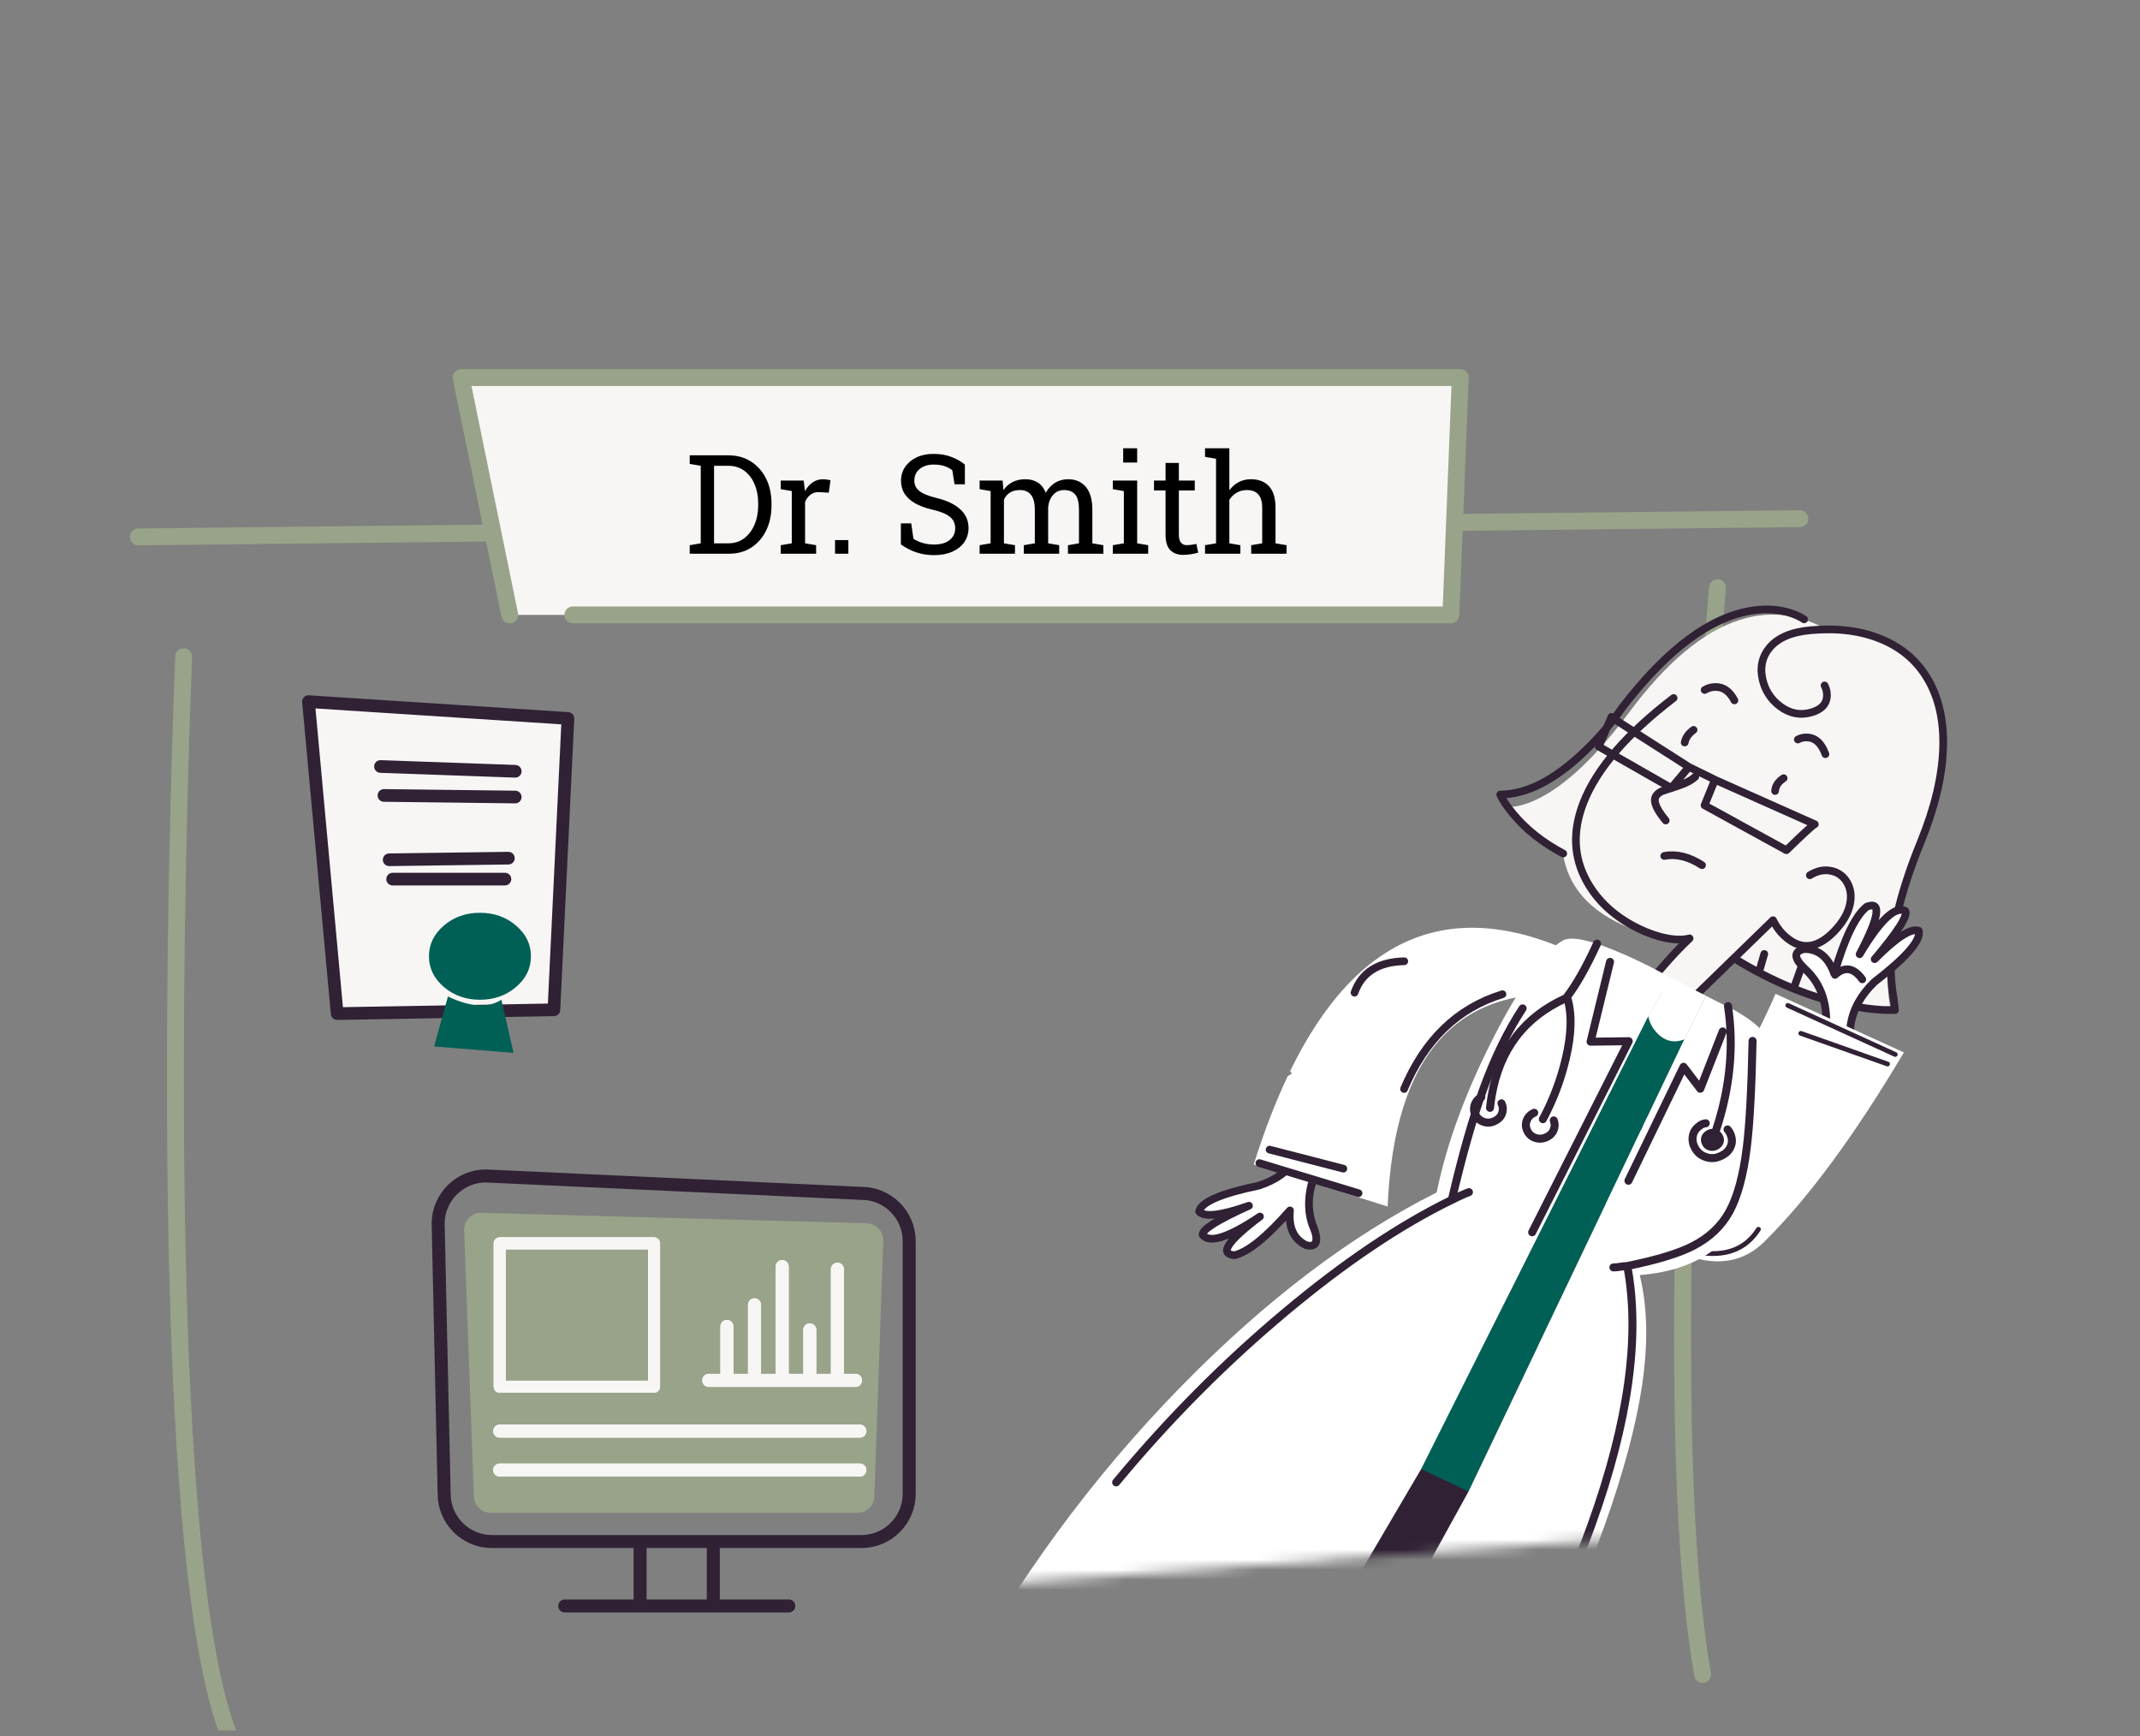 <?xml version="1.0" encoding="UTF-8"?> <svg xmlns="http://www.w3.org/2000/svg" width="212" height="172" viewBox="0 0 212 172" fill="none"><rect x="0" y="0" width="212" height="172" fill="#808080" stroke="none"/><g clip-path="url(#clip0_7926_36926)"><path d="M47.621 120.142L85.752 121.179C86.706 121.146 87.5 121.915 87.5 122.869L86.622 148.178C86.622 149.132 85.828 149.901 84.874 149.868H48.583C47.671 149.843 46.943 149.09 46.943 148.178L45.981 121.823C45.981 120.911 46.709 120.159 47.621 120.134V120.142Z" fill="#99A389"></path><path d="M170.145 58.214C170.145 58.214 163.454 136.518 168.673 165.876" stroke="#99A389" stroke-width="1.673" stroke-linecap="round" stroke-linejoin="round"></path><path d="M70.212 136.745H84.757" stroke="#F7F6F5" stroke-width="1.288" stroke-linecap="round" stroke-linejoin="round"></path><path d="M82.959 125.729V136.577" stroke="#F7F6F5" stroke-width="1.288" stroke-linecap="round" stroke-linejoin="round"></path><path d="M80.223 131.743V136.443" stroke="#F7F6F5" stroke-width="1.288" stroke-linecap="round" stroke-linejoin="round"></path><path d="M77.489 125.47V136.318" stroke="#F7F6F5" stroke-width="1.288" stroke-linecap="round" stroke-linejoin="round"></path><path d="M74.746 129.259V136.192" stroke="#F7F6F5" stroke-width="1.288" stroke-linecap="round" stroke-linejoin="round"></path><path d="M72.011 131.4V136.059" stroke="#F7F6F5" stroke-width="1.288" stroke-linecap="round" stroke-linejoin="round"></path><path d="M49.503 141.771H85.184" stroke="#F7F6F5" stroke-width="1.288" stroke-linecap="round" stroke-linejoin="round"></path><path d="M49.503 145.627H85.184" stroke="#F7F6F5" stroke-width="1.288" stroke-linecap="round" stroke-linejoin="round"></path><path d="M64.792 123.17H49.503V137.372H64.792V123.17Z" stroke="#F7F6F5" stroke-width="1.196" stroke-linecap="round" stroke-linejoin="round"></path><path d="M63.412 153.13V159.035" stroke="#302134" stroke-width="1.288" stroke-linecap="round" stroke-linejoin="round"></path><path d="M70.663 153.13V159.035" stroke="#302134" stroke-width="1.288" stroke-linecap="round" stroke-linejoin="round"></path><path d="M55.944 159.093H78.142" stroke="#302134" stroke-width="1.288" stroke-linecap="round" stroke-linejoin="round"></path><path d="M33.402 100.411L54.873 100.035L56.261 71.171L30.559 69.506L33.402 100.411ZM34.699 98.563H34.264H34.699L32.039 71.94L34.699 98.563L50.189 98.412L34.699 98.563L34.782 99.366L34.699 98.563ZM54.797 72.233L55.149 72.258L54.797 72.233L53.443 99.04L54.797 72.233L32.382 70.501L54.797 72.233V72.099V72.233ZM51.042 76.406L37.693 75.93L51.042 76.406ZM51.042 78.957L38.036 78.799L51.042 78.957ZM50.356 85.013L38.546 85.172L50.356 85.013ZM38.889 87.087H50.013H38.889Z" fill="#F7F6F5"></path><path d="M37.693 75.93L51.042 76.406M38.036 78.799L51.042 78.957M38.554 85.172L50.364 85.013M38.897 87.087H50.021" stroke="#302134" stroke-width="1.255" stroke-linecap="round" stroke-linejoin="round"></path><path d="M56.261 71.171L54.873 100.035L33.402 100.411L30.559 69.506L56.261 71.171V71.171Z" stroke="#302134" stroke-width="1.255" stroke-linecap="round" stroke-linejoin="round"></path><path d="M42.996 103.665L50.875 104.3L49.671 99.039C48.374 99.876 46.609 99.775 44.376 98.721L43.005 103.665M42.494 94.732C42.494 95.919 42.988 96.931 43.975 97.776C44.962 98.613 46.15 99.039 47.546 99.039C48.943 99.039 50.131 98.621 51.118 97.776C52.105 96.94 52.598 95.919 52.598 94.732C52.598 93.544 52.105 92.532 51.118 91.687C50.131 90.843 48.943 90.424 47.546 90.424C46.15 90.424 44.962 90.843 43.975 91.687C42.988 92.532 42.494 93.544 42.494 94.732Z" fill="#006055"></path><path d="M85.351 152.711H48.725C46.124 152.711 44 150.587 44 147.986L43.406 121.221C43.406 118.62 45.53 116.495 48.131 116.495L85.343 118.218C87.944 118.218 90.069 120.343 90.069 122.944V147.986C90.069 150.587 87.944 152.711 85.343 152.711H85.351Z" stroke="#302134" stroke-width="1.288" stroke-linejoin="round"></path><path d="M70.212 136.745H84.757" stroke="#F7F6F5" stroke-width="1.288" stroke-linecap="round" stroke-linejoin="round"></path><path d="M82.959 125.729V136.577" stroke="#F7F6F5" stroke-width="1.288" stroke-linecap="round" stroke-linejoin="round"></path><path d="M80.224 131.743V136.443" stroke="#F7F6F5" stroke-width="1.288" stroke-linecap="round" stroke-linejoin="round"></path><path d="M77.489 125.47V136.318" stroke="#F7F6F5" stroke-width="1.288" stroke-linecap="round" stroke-linejoin="round"></path><path d="M74.746 129.259V136.192" stroke="#F7F6F5" stroke-width="1.288" stroke-linecap="round" stroke-linejoin="round"></path><path d="M72.011 131.4V136.058" stroke="#F7F6F5" stroke-width="1.288" stroke-linecap="round" stroke-linejoin="round"></path><path d="M49.503 141.771H85.184" stroke="#F7F6F5" stroke-width="1.288" stroke-linecap="round" stroke-linejoin="round"></path><path d="M49.503 145.627H85.184" stroke="#F7F6F5" stroke-width="1.288" stroke-linecap="round" stroke-linejoin="round"></path><path d="M18.196 65.056C18.196 65.056 14.558 150.637 22.612 171.714" stroke="#99A389" stroke-width="1.673" stroke-linecap="round" stroke-linejoin="round"></path><path d="M13.713 53.188L178.3 51.381" stroke="#99A389" stroke-width="1.673" stroke-linecap="round" stroke-linejoin="round"></path><path d="M50.498 60.916L45.681 37.405H144.66L143.732 60.916H56.755" fill="#F7F6F5"></path><path d="M50.498 60.916L45.681 37.405H144.66L143.732 60.916H56.755" stroke="#99A389" stroke-width="1.673" stroke-linecap="round" stroke-linejoin="round"></path><path d="M68.327 54.854V54.01L69.419 53.823V46.143L68.327 45.955V45.105H69.419H72.144C73.005 45.105 73.755 45.31 74.394 45.721C75.037 46.132 75.536 46.696 75.894 47.415C76.251 48.134 76.429 48.955 76.429 49.879V50.087C76.429 50.988 76.257 51.801 75.914 52.524C75.57 53.242 75.081 53.812 74.447 54.231C73.818 54.646 73.072 54.854 72.211 54.854H68.327ZM70.738 53.823H72.144C72.76 53.823 73.289 53.655 73.731 53.321C74.173 52.981 74.512 52.531 74.749 51.968C74.99 51.401 75.11 50.774 75.11 50.087V49.866C75.11 49.156 74.99 48.522 74.749 47.964C74.512 47.401 74.173 46.957 73.731 46.631C73.289 46.306 72.76 46.143 72.144 46.143H70.738V53.823ZM77.347 54.854V54.01L78.438 53.823V48.647L77.347 48.459V47.609H79.617L79.73 48.533L79.744 48.66C79.949 48.29 80.201 48 80.5 47.79C80.804 47.58 81.15 47.475 81.538 47.475C81.677 47.475 81.817 47.489 81.96 47.515C82.107 47.538 82.212 47.56 82.275 47.582L82.101 48.808L81.183 48.754C80.835 48.732 80.543 48.812 80.306 48.995C80.07 49.174 79.886 49.415 79.757 49.718V53.823L80.849 54.01V54.854H77.347ZM82.723 54.854V53.501H84.043V54.854H82.723ZM92.533 54.995C91.939 54.995 91.368 54.908 90.819 54.733C90.27 54.559 89.745 54.291 89.245 53.93V51.847H90.27L90.491 53.381C90.781 53.559 91.096 53.698 91.435 53.796C91.774 53.894 92.14 53.943 92.533 53.943C92.979 53.943 93.356 53.876 93.665 53.742C93.977 53.604 94.216 53.414 94.381 53.173C94.546 52.932 94.629 52.651 94.629 52.33C94.629 52.031 94.557 51.767 94.414 51.539C94.272 51.312 94.035 51.113 93.705 50.944C93.379 50.77 92.932 50.618 92.365 50.488C91.696 50.332 91.129 50.124 90.665 49.866C90.205 49.602 89.855 49.285 89.613 48.915C89.377 48.54 89.259 48.111 89.259 47.629C89.259 47.12 89.392 46.665 89.66 46.263C89.933 45.861 90.31 45.544 90.792 45.312C91.274 45.08 91.837 44.964 92.479 44.964C93.162 44.964 93.765 45.069 94.287 45.279C94.814 45.484 95.247 45.734 95.586 46.029V47.977H94.562L94.341 46.585C94.14 46.424 93.89 46.29 93.591 46.183C93.292 46.076 92.921 46.022 92.479 46.022C92.104 46.022 91.774 46.089 91.488 46.223C91.203 46.352 90.979 46.535 90.819 46.772C90.658 47.009 90.578 47.288 90.578 47.609C90.578 47.89 90.649 48.136 90.792 48.346C90.939 48.555 91.176 48.741 91.502 48.901C91.832 49.058 92.272 49.205 92.821 49.343C93.847 49.598 94.624 49.975 95.151 50.475C95.682 50.97 95.948 51.584 95.948 52.316C95.948 52.839 95.807 53.303 95.526 53.709C95.245 54.111 94.847 54.425 94.334 54.653C93.825 54.881 93.225 54.995 92.533 54.995ZM97.046 54.854V54.01L98.137 53.823V48.647L97.046 48.459V47.609H99.323L99.409 48.553C99.642 48.209 99.941 47.944 100.307 47.756C100.673 47.569 101.097 47.475 101.579 47.475C102.061 47.475 102.474 47.587 102.818 47.81C103.166 48.033 103.427 48.368 103.601 48.814C103.829 48.404 104.13 48.078 104.505 47.837C104.88 47.596 105.318 47.475 105.818 47.475C106.559 47.475 107.143 47.73 107.572 48.239C108 48.743 108.215 49.504 108.215 50.522V53.823L109.306 54.01V54.854H105.797V54.01L106.889 53.823V50.508C106.889 49.794 106.766 49.29 106.521 48.995C106.275 48.696 105.911 48.547 105.429 48.547C104.969 48.547 104.599 48.709 104.318 49.035C104.041 49.357 103.88 49.763 103.836 50.254V53.823L104.927 54.01V54.854H101.425V54.01L102.516 53.823V50.508C102.516 49.83 102.389 49.334 102.135 49.022C101.885 48.705 101.521 48.547 101.043 48.547C100.642 48.547 100.311 48.629 100.052 48.794C99.793 48.959 99.595 49.191 99.456 49.491V53.823L100.548 54.01V54.854H97.046ZM110.243 54.854V54.01L111.335 53.823V48.647L110.243 48.459V47.609H112.654V53.823L113.745 54.01V54.854H110.243ZM111.268 45.821V44.408H112.654V45.821H111.268ZM117.214 54.968C116.678 54.968 116.252 54.812 115.935 54.499C115.623 54.182 115.466 53.678 115.466 52.986V48.587H114.321V47.609H115.466V45.861H116.785V47.609H118.359V48.587H116.785V52.986C116.785 53.334 116.855 53.591 116.993 53.756C117.131 53.921 117.317 54.004 117.549 54.004C117.705 54.004 117.879 53.99 118.071 53.964C118.263 53.932 118.412 53.905 118.52 53.883L118.7 54.747C118.508 54.805 118.272 54.856 117.991 54.901C117.714 54.946 117.455 54.968 117.214 54.968ZM119.377 54.854V54.01L120.468 53.823V45.446L119.377 45.259V44.408H121.787V48.573C122.037 48.225 122.343 47.955 122.705 47.763C123.066 47.571 123.468 47.475 123.91 47.475C124.687 47.475 125.289 47.707 125.718 48.172C126.146 48.636 126.361 49.35 126.361 50.314V53.823L127.452 54.01V54.854H123.95V54.01L125.041 53.823V50.301C125.041 49.703 124.912 49.261 124.653 48.975C124.399 48.689 124.017 48.547 123.508 48.547C123.146 48.547 122.816 48.633 122.517 48.808C122.222 48.977 121.979 49.209 121.787 49.504V53.823L122.879 54.01V54.854H119.377Z" fill="black"></path><path d="M64.792 123.17H49.503V137.372H64.792V123.17Z" stroke="#F7F6F5" stroke-width="1.196" stroke-linecap="round" stroke-linejoin="round"></path><mask id="mask0_7926_36926" style="mask-type:alpha" maskUnits="userSpaceOnUse" x="66" y="35" width="133" height="125"><path d="M191.839 150.083L66.968 159.225L75.377 144.069L71.873 35.807H198.005L191.839 150.083Z" fill="#D9D9D9"></path></mask><g mask="url(#mask0_7926_36926)"><g clip-path="url(#clip1_7926_36926)"><path d="M136.748 186.734L136.688 187.154L129.041 185.429L136.937 127.341L153.1 129.562C149.727 147.719 144.274 166.776 136.748 186.734Z" fill="#302134"></path><path d="M115.019 190.275L114.769 190.634L109.059 185.543L143.049 135.69L155.785 145.139C144.387 160.304 130.796 175.354 115.019 190.275Z" fill="#302134"></path><path d="M161.397 91.905C162.622 92.401 163.939 92.782 165.353 93.042L167.115 93.278L163.061 97.72L167.372 99.117C167.539 98.835 168.862 97.4 171.351 94.82C173.763 96.629 177.159 98.064 181.531 99.117C183.717 99.644 185.668 99.995 187.362 100.163C186.644 97.507 187.044 93.446 188.55 87.997C189.313 85.272 190.145 82.807 191.045 80.609C193.254 72.718 192.248 67.322 188.035 64.414C186.719 63.505 185.154 62.895 183.361 62.59C182.461 62.437 181.69 62.384 181.054 62.414C178.195 60.788 175.268 60.46 172.296 61.43C168.696 62.59 165.065 65.635 161.397 70.565C158.092 74.992 155.029 77.877 152.2 79.212C151.315 79.632 150.506 79.869 149.772 79.93C149.409 79.96 149.13 79.945 148.94 79.884C150.521 81.433 151.981 82.662 153.304 83.563L154.817 84.448C155.294 87.829 157.487 90.317 161.39 91.905H161.397Z" fill="#F7F6F5"></path><path d="M169.883 77.243L179.784 81.655C179.625 81.693 178.687 82.555 176.97 84.227L168.862 79.777L169.891 77.243L167.312 75.977C166.253 75.297 164.581 74.229 162.297 72.771C160.543 71.649 159.658 71.061 159.642 71.016L158.379 73.954L165.565 78.06L167.312 75.977" stroke="#302134" stroke-width="0.762" stroke-linecap="round" stroke-linejoin="round"></path><path d="M165.799 69.146C161.132 72.718 158.145 76.19 156.844 79.564C155.77 82.365 155.884 84.944 157.2 87.318C158.281 89.272 159.968 90.821 162.252 91.951C163.22 92.431 164.165 92.76 165.096 92.943C166.011 93.118 166.767 93.118 167.38 92.958C166.525 93.759 165.572 94.767 164.536 95.973C164.014 96.576 163.583 97.102 163.243 97.545M179.292 86.707C180.018 86.257 180.737 86.12 181.44 86.28C182.113 86.433 182.627 86.806 182.975 87.409C183.346 88.043 183.437 88.768 183.263 89.592C183.066 90.516 182.529 91.409 181.674 92.294C180.154 93.843 178.687 94.118 177.288 93.118C176.584 92.622 176.04 91.966 175.647 91.157L167.478 99.102" stroke="#302134" stroke-width="0.762" stroke-linecap="round" stroke-linejoin="round"></path><path d="M175.85 78.358C175.881 77.869 176.16 77.442 176.697 77.091" stroke="#302134" stroke-width="0.762" stroke-linecap="round" stroke-linejoin="round"></path><path d="M166.896 73.557C166.979 73.099 167.266 72.679 167.773 72.305" stroke="#302134" stroke-width="0.762" stroke-linecap="round" stroke-linejoin="round"></path><path d="M165.013 81.281C164.302 80.418 163.946 79.747 163.939 79.289C163.924 78.907 164.166 78.602 164.65 78.373C165.338 78.144 165.882 77.968 166.283 77.831C167.024 77.587 167.577 77.289 167.947 76.938" stroke="#302134" stroke-width="0.762" stroke-linecap="round" stroke-linejoin="round"></path><path d="M168.612 85.707C167.312 84.868 166.064 84.563 164.869 84.792" stroke="#302134" stroke-width="0.762" stroke-linecap="round" stroke-linejoin="round"></path><path d="M171.82 69.382C171.351 68.482 170.715 68.039 169.921 68.054C169.528 68.07 169.18 68.161 168.87 68.352" stroke="#302134" stroke-width="0.762" stroke-linecap="round" stroke-linejoin="round"></path><path d="M180.835 74.709C180.464 73.687 179.897 73.129 179.141 73.061C178.763 73.023 178.415 73.091 178.104 73.259" stroke="#302134" stroke-width="0.762" stroke-linecap="round" stroke-linejoin="round"></path><path d="M171.858 94.973C175.624 97.293 179.398 98.835 183.18 99.605C184.36 99.842 185.472 99.987 186.515 100.048L187.726 100.063C187.703 99.72 187.62 99.056 187.468 98.087C187.332 97.033 187.287 95.988 187.332 94.957C187.468 91.752 188.444 87.913 190.267 83.448C191.674 80.006 192.415 76.877 192.498 74.053C192.574 71.397 192.067 69.138 190.978 67.276C189.926 65.482 188.399 64.162 186.387 63.33C184.39 62.49 182.061 62.193 179.398 62.429C177.477 62.597 176.101 63.185 175.276 64.2C174.565 65.07 174.338 66.093 174.603 67.276C174.853 68.398 175.435 69.291 176.343 69.97C177.318 70.695 178.355 70.893 179.451 70.573C180.427 70.29 180.941 69.756 180.987 68.978C181.002 68.588 180.926 68.23 180.752 67.902" stroke="#302134" stroke-width="0.762" stroke-linecap="round" stroke-linejoin="round"></path><path d="M174.361 95.942L174.777 94.5M177.734 97.805L178.604 95.37M182.824 99.209L183.051 96.186" stroke="#302134" stroke-width="0.762" stroke-linecap="round" stroke-linejoin="round"></path><path d="M154.863 84.555C152.851 83.487 151.202 82.189 149.931 80.663C149.296 79.907 148.857 79.258 148.623 78.709C151.24 78.701 154.038 77.266 157.011 74.404C158.493 72.969 159.718 71.542 160.686 70.123C165.186 64.254 169.543 61.033 173.756 60.461C175.072 60.277 176.289 60.377 177.424 60.743C177.772 60.857 178.097 60.995 178.392 61.155L178.725 61.353" stroke="#302134" stroke-width="0.762" stroke-linecap="round" stroke-linejoin="round"></path><path d="M179.836 96.919C179.609 96.66 179.276 96.324 178.83 95.919C178.671 95.767 178.558 95.652 178.482 95.576C178.354 95.438 178.263 95.301 178.21 95.164C178.142 95.003 178.112 94.835 178.134 94.66C178.15 94.469 178.218 94.317 178.331 94.194C178.513 94.011 178.739 93.943 179.019 93.981C179.216 93.996 179.435 94.088 179.685 94.24C180.547 94.782 181.266 95.561 181.825 96.591C181.977 96.324 182.105 95.965 182.211 95.538C182.272 95.293 182.355 94.927 182.461 94.431C182.612 93.851 182.854 93.225 183.172 92.569C183.406 92.088 183.731 91.5 184.155 90.806C184.268 90.63 184.351 90.508 184.404 90.432C184.495 90.294 184.593 90.188 184.699 90.104C184.82 90.004 184.957 89.943 185.108 89.905C185.259 89.875 185.388 89.89 185.509 89.951C185.645 90.012 185.743 90.126 185.811 90.294C185.864 90.447 185.879 90.623 185.849 90.798C185.826 90.943 185.773 91.103 185.698 91.271C185.66 91.355 185.584 91.508 185.463 91.737C185.04 92.546 184.699 93.401 184.45 94.301L187.082 90.951C187.218 90.775 187.324 90.645 187.407 90.569C187.528 90.439 187.657 90.34 187.778 90.279C187.929 90.203 188.08 90.172 188.239 90.188C188.413 90.21 188.542 90.279 188.625 90.401C188.7 90.508 188.731 90.638 188.715 90.798C188.7 90.928 188.663 91.065 188.587 91.203C188.519 91.309 188.436 91.424 188.315 91.538C188.315 91.538 188.216 91.645 188.02 91.836C187.46 92.393 186.9 93.195 186.356 94.233C187.256 93.546 188.095 92.927 188.874 92.378C189.018 92.271 189.131 92.202 189.215 92.157C189.351 92.088 189.479 92.057 189.6 92.065C189.759 92.073 189.888 92.149 189.994 92.286C190.107 92.424 190.145 92.576 190.115 92.744C190.1 92.866 190.039 92.996 189.941 93.126C189.888 93.195 189.789 93.302 189.646 93.447C189.495 93.607 189.094 94.034 188.458 94.736C187.982 95.263 187.573 95.675 187.241 95.973C187.074 96.118 186.855 96.293 186.59 96.499C186.189 96.812 185.962 96.988 185.932 97.018C185.191 97.598 184.616 98.171 184.208 98.736C183.678 99.476 183.376 100.231 183.308 100.987C183.293 101.163 183.293 101.407 183.3 101.72C183.308 102.071 183.308 102.315 183.308 102.46C183.3 102.719 183.24 103.147 183.134 103.742C182.96 104.658 182.839 105.414 182.771 106.009C182.657 106.826 182.604 107.581 182.604 108.268C182.604 108.482 182.604 108.627 182.604 108.695C182.589 108.848 182.567 108.985 182.529 109.108C182.483 109.253 182.408 109.375 182.309 109.474C182.203 109.588 182.082 109.657 181.961 109.68C181.742 109.718 181.545 109.642 181.364 109.443C181.258 109.329 181.145 109.138 181.024 108.856C180.986 108.94 180.91 109.008 180.812 109.039C180.713 109.085 180.623 109.085 180.532 109.039C180.358 108.963 180.26 108.802 180.237 108.573C180.214 108.444 180.229 108.245 180.275 107.978L180.653 105.795C180.872 104.582 181.001 103.651 181.031 102.994C181.046 102.636 181.039 102.124 181.016 101.453C180.986 100.476 180.933 99.72 180.85 99.186C180.782 98.751 180.691 98.392 180.577 98.094C180.419 97.698 180.169 97.301 179.844 96.896L179.836 96.919Z" fill="white"></path><path d="M180.079 109.085L180.926 101.117C180.911 98.98 180.215 97.278 178.838 96.011C177.689 94.927 177.651 94.263 178.717 94.019C180.124 93.996 181.122 94.805 181.712 96.461C182.733 92.943 183.8 90.73 184.927 89.821C186.409 89.241 186.175 90.814 184.223 94.53C186.228 91.165 187.74 89.73 188.746 90.234C189.034 90.684 188.028 92.279 185.713 95.019C187.861 92.859 189.321 91.92 190.085 92.203C190.319 93.149 188.852 94.843 185.683 97.286C184.352 98.568 183.565 99.995 183.331 101.56L182.733 109.505M184.488 97.019C183.641 95.851 182.741 95.706 181.78 96.576" stroke="#302134" stroke-width="0.762" stroke-linecap="round" stroke-linejoin="round"></path><path d="M188.61 104.254C183.709 112.512 179.087 118.77 174.761 123.029C170.443 127.295 163.552 124.471 154.106 114.572C148.872 108.253 148.282 104.223 152.344 102.483C154.363 101.407 157.751 103.971 162.501 110.161C166.457 113.664 170.927 109.764 175.896 98.453L188.602 104.254H188.61Z" fill="white"></path><path d="M186.991 105.406L178.399 102.368M187.755 104.46L177.106 99.598M174.202 121.777C172.908 123.799 170.859 124.547 168.053 124.021M169.777 109.81C165.708 114.313 161.616 112.992 157.502 105.849" stroke="#302134" stroke-width="0.472" stroke-linecap="round" stroke-linejoin="round"></path><path d="M166.857 102.964L145.476 147.756L140.771 145.52L163.265 100.666L163.303 100.765C163.469 101.483 163.84 102.078 164.407 102.567C165.125 103.177 165.942 103.307 166.85 102.956L166.857 102.964Z" fill="#006055"></path><path d="M163.273 100.666L165.451 96.82L169.013 98.651L166.858 102.964C165.95 103.315 165.133 103.185 164.415 102.574C163.848 102.086 163.477 101.483 163.311 100.773L163.273 100.674V100.666Z" fill="white"></path><path d="M160.966 94.576C162.554 95.286 164.052 96.034 165.459 96.828L163.28 100.674L140.787 145.528L122.575 176.522L94.394 168.264C100.55 156.763 108.098 146.444 117.046 137.308C125.365 128.814 133.791 122.418 142.322 118.129C143.328 113.206 145.272 107.963 148.146 102.414C149.386 100.002 150.612 97.972 151.807 96.316C153.04 94.614 154.061 93.561 154.87 93.149C155.762 92.698 157.797 93.179 160.966 94.584M174.852 109.772C174.792 112.756 174.497 115.221 173.982 117.159C172.47 122.777 168.628 125.83 162.441 126.31C163.212 129.44 163.288 133.088 162.668 137.262C162.085 141.178 160.86 145.765 158.992 151.031C157.328 155.702 155.006 161.334 152.011 167.913C149.742 172.905 146.512 179.682 142.307 188.268L127.96 179.514L145.476 147.764L166.858 102.971L169.013 98.659L171.986 100.163C173.952 101.308 174.92 102.254 174.89 102.987C174.837 104.284 174.822 106.551 174.845 109.772H174.852Z" fill="white"></path><path d="M151.784 122.074L161.352 103.147L157.57 103.193L159.499 95.286M161.321 116.969L166.782 105.681L168.438 107.856L170.662 102.177" stroke="#302134" stroke-width="0.792" stroke-linecap="round" stroke-linejoin="round"></path><path d="M145.522 118.098C145.015 118.289 144.448 118.548 143.82 118.876C144.849 114.473 145.877 110.863 146.891 108.039C148.033 104.871 149.349 102.154 150.839 99.895M143.192 182.147C146.702 175.4 149.425 169.981 151.353 165.898C154.023 160.288 156.126 155.327 157.669 151.031C161.329 140.857 162.509 132.317 161.208 125.417C164.097 124.829 166.245 124.181 167.66 123.463C169.293 122.639 170.519 121.494 171.328 120.014C172.13 118.541 172.704 116.434 173.045 113.679C173.332 111.382 173.521 107.863 173.62 103.116M159.832 125.554C159.991 125.554 160.21 125.539 160.49 125.493C160.785 125.448 161.027 125.417 161.208 125.417M110.572 146.848C115.745 140.613 121.319 135.003 127.287 130.004C133.126 125.112 138.632 121.395 143.813 118.869" stroke="#302134" stroke-width="0.792" stroke-linecap="round" stroke-linejoin="round"></path><path d="M129.434 113.641C129.132 114.183 128.897 114.587 128.723 114.847C128.443 115.274 128.156 115.633 127.853 115.915C127.362 116.389 126.727 116.793 125.94 117.129C125.456 117.335 124.73 117.579 123.762 117.862L120.283 118.854C120.101 118.907 119.95 118.976 119.829 119.052C119.746 119.113 119.685 119.174 119.655 119.243C119.352 119.342 119.141 119.449 119.012 119.571C118.906 119.67 118.838 119.785 118.8 119.922C118.762 120.06 118.785 120.182 118.861 120.281C118.967 120.434 119.148 120.495 119.39 120.464C119.473 120.457 119.572 120.434 119.685 120.395C119.814 120.35 119.904 120.319 119.973 120.296C120.146 120.235 120.434 120.174 120.82 120.113C121.19 120.052 121.47 119.991 121.659 119.93C121.886 119.838 122.045 119.785 122.113 119.777C122.189 119.762 122.287 119.747 122.408 119.739C122.544 119.731 122.642 119.724 122.688 119.716C122.801 119.701 122.93 119.663 123.073 119.602C123.24 119.533 123.368 119.487 123.459 119.449C123.648 119.373 123.868 119.312 124.11 119.251C123.996 119.289 123.86 119.342 123.709 119.396C122.884 119.724 122.083 120.098 121.311 120.51C121.046 120.655 120.857 120.777 120.736 120.892C120.721 120.907 120.653 120.976 120.532 121.105C120.449 121.189 120.381 121.258 120.313 121.296C120.283 121.311 120.23 121.35 120.139 121.403C120.071 121.441 120.018 121.479 119.988 121.51C119.92 121.578 119.874 121.655 119.851 121.746C119.791 121.792 119.723 121.83 119.662 121.868C119.511 121.983 119.405 122.09 119.345 122.197C119.246 122.357 119.231 122.502 119.299 122.616C119.33 122.693 119.39 122.746 119.473 122.784C119.549 122.823 119.632 122.845 119.715 122.838C119.829 122.838 119.995 122.792 120.215 122.708L122.136 121.96C122.665 121.754 123.043 121.563 123.278 121.403C123.361 121.342 123.474 121.25 123.61 121.143C123.777 120.991 123.883 120.899 123.928 120.869C124.034 120.792 124.155 120.701 124.299 120.602C124.344 120.663 124.397 120.708 124.458 120.739L124.223 120.945C124.064 121.098 123.822 121.334 123.497 121.647C123.323 121.823 123.073 122.044 122.748 122.326C122.385 122.639 122.128 122.861 121.992 122.983C121.697 123.258 121.546 123.509 121.531 123.731C121.523 123.891 121.576 124.028 121.697 124.15C121.818 124.265 121.962 124.318 122.128 124.311C122.249 124.303 122.408 124.234 122.62 124.112C123.315 123.731 123.845 123.403 124.208 123.143C124.405 122.998 124.654 122.792 124.957 122.525C125.32 122.22 125.569 122.006 125.698 121.899C126.144 121.563 126.477 121.304 126.696 121.136C127.082 120.831 127.385 120.541 127.611 120.281C127.702 120.174 127.778 120.067 127.838 119.96C127.914 120.426 127.99 120.785 128.043 121.044C128.179 121.624 128.345 122.12 128.549 122.54C128.776 122.998 129.048 123.235 129.366 123.25C129.548 123.265 129.714 123.204 129.865 123.067C130.009 122.914 130.085 122.746 130.092 122.571C130.085 122.471 130.054 122.365 130.001 122.235C129.986 122.197 129.926 122.09 129.835 121.922C129.555 121.395 129.389 120.754 129.336 119.999C129.306 119.472 129.336 118.785 129.419 117.946C129.457 117.587 129.502 117.32 129.563 117.144C129.631 116.961 129.744 116.724 129.918 116.434L132.928 111.267C133.012 111.115 133.087 110.977 133.148 110.863C133.246 110.756 133.352 110.626 133.443 110.466C133.632 110.184 133.798 109.894 133.942 109.588C134.184 109.108 134.245 108.741 134.131 108.474C134.025 108.245 133.829 108.1 133.541 108.062C133.261 108.016 133.004 108.062 132.77 108.207C132.565 108.329 132.369 108.512 132.187 108.741C132.081 108.902 131.938 109.13 131.764 109.436L129.412 113.649L129.434 113.641Z" fill="white"></path><path d="M134.411 109.535L130.395 116.167C129.532 118.045 129.442 119.838 130.122 121.548C130.667 122.998 130.425 123.601 129.404 123.357C128.171 122.769 127.634 121.617 127.793 119.907C125.463 122.555 123.633 124.036 122.287 124.349C120.759 124.212 121.606 122.937 124.82 120.51C121.704 122.601 119.806 123.204 119.14 122.327C119.072 121.808 120.608 120.854 123.731 119.442C120.978 120.411 119.329 120.609 118.792 120.022C118.974 119.091 120.94 118.236 124.692 117.457C126.378 116.915 127.642 116.007 128.489 114.748L132.255 108.024" stroke="#302134" stroke-width="0.762" stroke-linecap="round" stroke-linejoin="round"></path><path d="M137.459 119.518L124.201 115.358C125.222 112.107 126.341 109.191 127.566 106.612L127.982 106.345L127.808 106.1C134.464 92.454 144.024 88.646 156.504 94.683C159.499 95.957 159.446 97.27 156.33 98.613C144.41 97.43 138.117 104.398 137.467 119.518H137.459Z" fill="white"></path><path d="M139.093 107.879C141.15 102.986 144.402 99.857 148.842 98.491M125.774 113.885L133.08 115.77M124.76 115.221L134.585 118.205M134.184 98.338C134.895 96.324 136.536 95.286 139.115 95.225" stroke="#302134" stroke-width="0.762" stroke-linecap="round" stroke-linejoin="round"></path><path d="M168.658 113.45C168.499 113.183 168.461 112.908 168.544 112.626C168.627 112.344 168.809 112.138 169.104 111.977C169.376 111.825 169.663 111.787 169.951 111.863C169.981 111.87 170.011 111.878 170.027 111.893C170.291 111.985 170.488 112.145 170.632 112.389C170.79 112.664 170.828 112.939 170.745 113.214C170.662 113.489 170.473 113.71 170.185 113.862C169.906 114.015 169.611 114.053 169.308 113.969C169.005 113.885 168.794 113.717 168.65 113.45H168.658Z" fill="#302134"></path><path d="M171.138 111.886C171.335 112.107 171.464 112.367 171.532 112.664C171.6 112.954 171.585 113.214 171.501 113.458C171.335 113.939 170.995 114.282 170.503 114.504C170.004 114.755 169.505 114.794 169.005 114.626C168.491 114.458 168.121 114.137 167.879 113.656C167.644 113.206 167.606 112.741 167.773 112.26C167.863 112.023 168.015 111.817 168.242 111.626C168.491 111.413 168.741 111.29 168.983 111.275M170.026 111.886C171.395 107.703 171.781 103.635 171.184 99.667" stroke="#302134" stroke-width="0.792" stroke-linecap="round" stroke-linejoin="round"></path><path d="M147.609 109.749C147.654 109.337 147.707 108.932 147.775 108.543C148.554 103.964 151.005 100.743 155.135 98.881C155.165 98.842 155.195 98.797 155.233 98.758C156.178 97.522 157.169 95.759 158.213 93.477M151.988 110.237C151.625 110.397 151.383 110.649 151.247 110.993C151.118 111.336 151.134 111.672 151.3 112.015C151.466 112.367 151.731 112.603 152.094 112.725C152.465 112.847 152.828 112.824 153.191 112.657C153.546 112.504 153.796 112.252 153.924 111.916C154.045 111.603 154.045 111.298 153.924 110.993M152.843 110.871C152.987 110.611 153.115 110.352 153.244 110.092C154.076 108.398 154.703 106.635 155.127 104.818C155.709 102.353 155.74 100.331 155.233 98.766M146.747 108.688C146.406 108.879 146.18 109.153 146.074 109.512C145.975 109.863 146.021 110.199 146.21 110.512C146.414 110.848 146.701 111.061 147.072 111.161C147.45 111.26 147.813 111.206 148.154 111.016C148.501 110.833 148.721 110.573 148.827 110.222C148.917 109.901 148.895 109.596 148.744 109.298" stroke="#302134" stroke-width="0.792" stroke-linecap="round" stroke-linejoin="round"></path></g></g></g><defs><clipPath id="clip0_7926_36926"><rect width="211.793" height="171.415" fill="white"></rect></clipPath><clipPath id="clip1_7926_36926"><rect width="99.434" height="142.465" fill="white" transform="translate(94.717 57.9)"></rect></clipPath></defs></svg> 